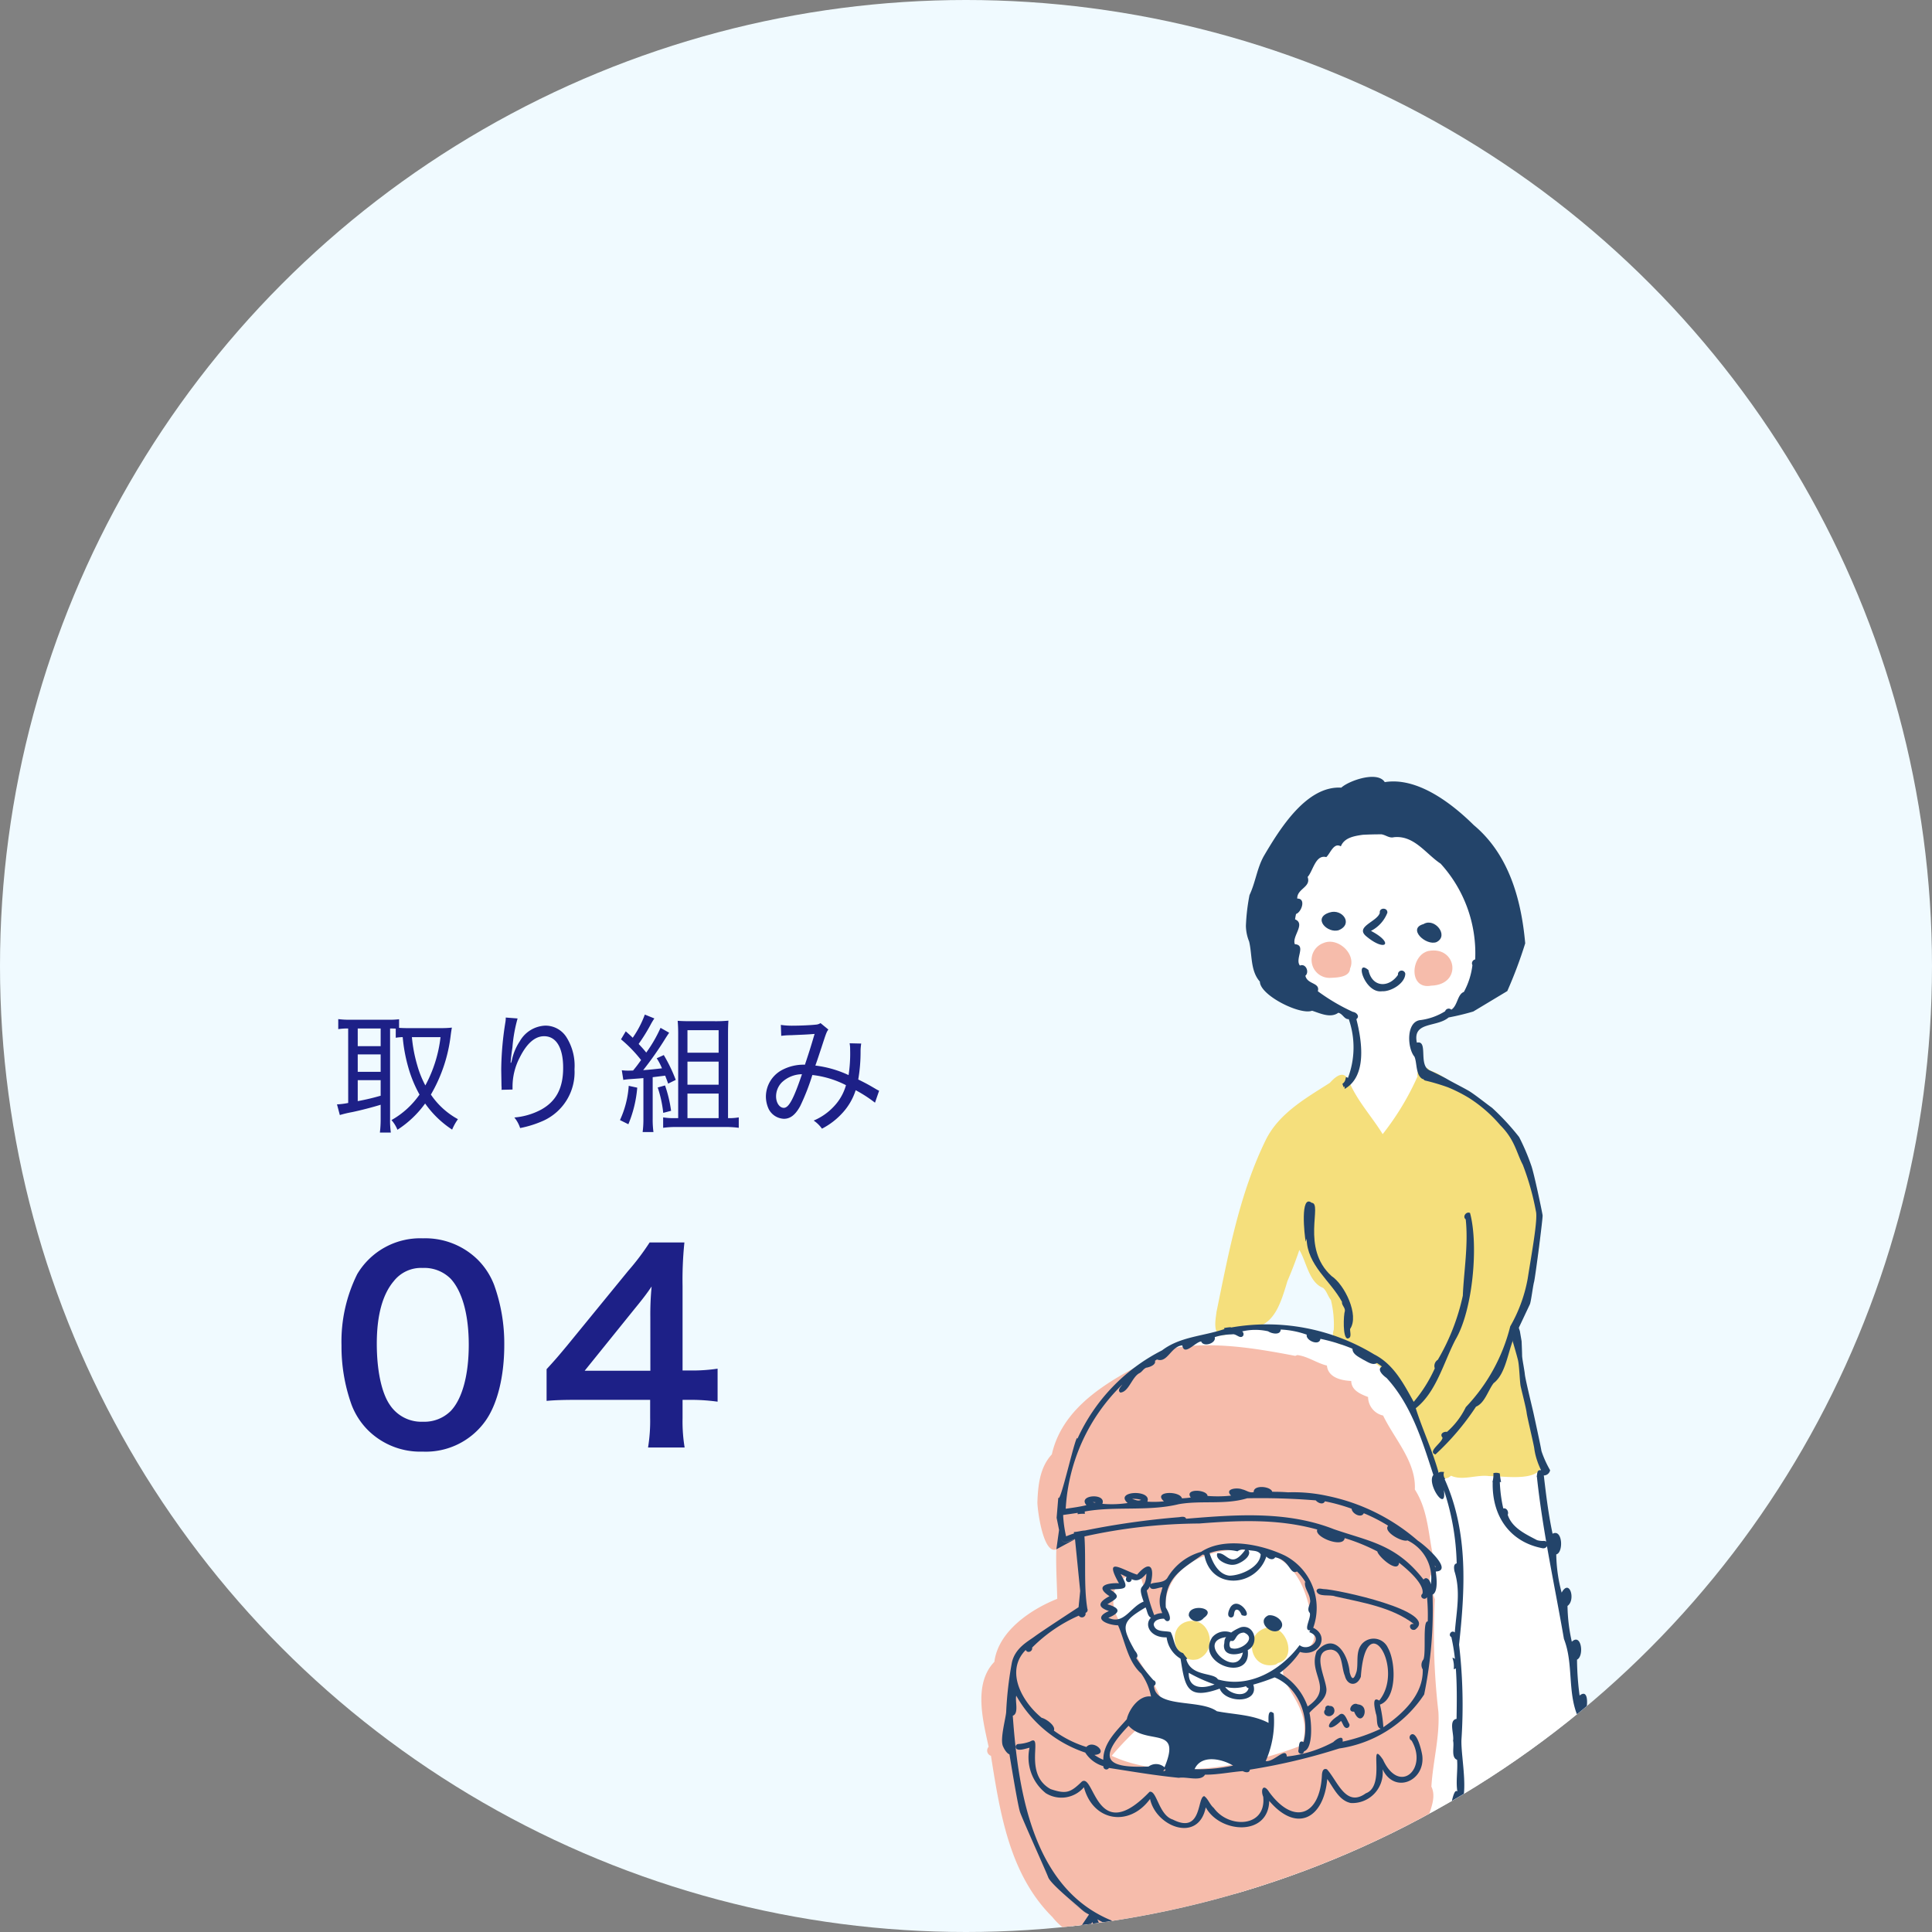 <svg xmlns="http://www.w3.org/2000/svg" xmlns:xlink="http://www.w3.org/1999/xlink" width="210" height="210" viewBox="0 0 210 210">
  <rect x="0" y="0" width="210" height="210" fill="#808080" stroke="none"/>
  <defs>
    <clipPath id="clip-path">
      <circle id="楕円形_25" data-name="楕円形 25" cx="105" cy="105" r="105" transform="translate(577 1879)" fill="#f0faff"/>
    </clipPath>
    <clipPath id="clip-path-2">
      <rect id="長方形_268" data-name="長方形 268" width="70.125" height="150.46" fill="none"/>
    </clipPath>
  </defs>
  <g id="グループ_171" data-name="グループ 171" transform="translate(-578 -3293.342)">
    <circle id="楕円形_24" data-name="楕円形 24" cx="105" cy="105" r="105" transform="translate(578 3293.342)" fill="#f0faff"/>
    <g id="マスクグループ_31" data-name="マスクグループ 31" transform="translate(1 1414.342)" clip-path="url(#clip-path)">
      <g id="グループ_131" data-name="グループ 131" transform="translate(682 1963.438)">
        <g id="グループ_131-2" data-name="グループ 131" clip-path="url(#clip-path-2)">
          <path id="パス_1011" data-name="パス 1011" d="M45.58,156.348a2.482,2.482,0,1,0,2.55-2.412,2.483,2.483,0,0,0-2.55,2.412" transform="translate(-2.782 -9.395)" fill="#fff"/>
          <path id="パス_1012" data-name="パス 1012" d="M27.639,154.65a2.482,2.482,0,1,0,2.55-2.412,2.483,2.483,0,0,0-2.55,2.412" transform="translate(-1.687 -9.291)" fill="#fff"/>
          <path id="パス_1013" data-name="パス 1013" d="M17.61,148.984a2.057,2.057,0,1,0,2.113-2,2.057,2.057,0,0,0-2.113,2" transform="translate(-1.075 -8.971)" fill="#fff"/>
          <path id="パス_1014" data-name="パス 1014" d="M1.2,151.652a2.057,2.057,0,1,0,2.113-2,2.057,2.057,0,0,0-2.113,2" transform="translate(-0.073 -9.133)" fill="#fff"/>
          <path id="パス_1015" data-name="パス 1015" d="M62.939,77.277s.8-.08.814,3.342,2.257,10.161,2.408,12.7,1.364,8.536,1.517,10.968,1.466,6.883,1.328,7.872,1.373,14.22,1.373,14.22l-7.462.455a19.11,19.11,0,0,0,.091,4.693c.38,2.218,3.168,9.137,4.347,10.384s3.056,3.23,2.039,4.085a5.214,5.214,0,0,1-5.31.46c-2.008-1.241-3.59-5.893-4.107-7.121s-1.347-5.169-1.951-7.283a26.218,26.218,0,0,1-.748-4.877l-2.983.138-.077-1.216-2.646-.073s.034,6.733.1,8.28.859,4.88,1.042,6.209.326,4.2.326,4.2l-2.555.592-1.4-1.143s-7.03,2.786-8.9,2.623-2.48-.124-2.67-1.233,1.647-1.665,3.436-2.5a12.681,12.681,0,0,0,5.521-4.1c.515-.648.736-2.684.472-5.119s-.669-7.744-.669-7.744l-10.189-2.709L13.1,116.576l-.085-16.888,2.062-14.731L19.3,67.637s1.152-3.776,3.227-4.988a18.57,18.57,0,0,1,6.851-2.294,25.3,25.3,0,0,1,10.361.507c3.939,1.213,5.285,2.464,5.285,2.464L38.761,38.488,41.3,34.473s2.5-2.689,2.254-5.676-.808-2.671-.808-2.671S35.8,25.935,35.481,21.4s-1.968-8.663.437-11.8,3.066-7.088,9.657-6.023a14.483,14.483,0,0,1,11.288,8.865c1.56,3.465-1.215,12-1.215,12l-3.579,2.2s-2.387.265-2.519.663-.5,3.054-.018,3.315.681,1.523,1.012,1.92,8.55,22.27,8.55,22.27l-.4,6.627,4.6,14.143Z" transform="translate(-0.794 -0.208)" fill="#fff"/>
          <path id="パス_1016" data-name="パス 1016" d="M6.962,136.281a52.668,52.668,0,0,0-3.744,6.237,3.419,3.419,0,0,0-2.733,1.665c-1.486,2.64.67,4.862,3.435,4.617,3.315-.513,3.026-5.532-.061-6.188m7.674-11.726a21.22,21.22,0,0,0,2.189-3.331c1.8,4.121,2.739,8.544,4.342,12.736-4.377.623-3,6.513,1.144,5.552,3.6-.334,3.269-6.108-.453-5.507-1.691-4.284-2.623-8.837-4.474-13.067,5.246,2.981,11.808,2.392,17.625,1.715q1.13,2.051,2.277,4.083c-1.761,3.358-3.33,6.814-4.988,10.223-.432.561-.508,1.732-1.246,1.85a3.622,3.622,0,0,0-2.741,4.439c.323,1.454,1.628,2.969,3.233,2.777,4.494-.641,5.893-6.731.577-7.3,1.878-3.765,3.575-7.619,5.531-11.346,2.146,3.8,4.373,7.552,6.621,11.3-1.411.895-4.229,1.439-4.919,2.944-.043,3.162,3.992,1.714,5.977,1.625-.427,2.191,1.374,4.56,3.7,3.825,2.208.516,3.1-4.154,1.731-5.45a3.836,3.836,0,0,0,.572-.438c.345.43.521,1.264,1.213,1.164.968-.257,2.369-.081,3-.962.657-1.6.045-3.286-.362-4.9-.025-.593.329-2.276-.317-2.482-.256-.951.5-2.694-.309-3.294-.208-2.587-.167-5.191-.209-7.778.519.017,1.037.04,1.546.084.018.469-.176,1.379.5,1.427.2.64.93.21.793-.369.6.429,1.323-.14,1.988.059a43.875,43.875,0,0,0,1.349,6.905c.22.608-.062,1.86.692,2.048a21.3,21.3,0,0,0,.951,3.667c1.067,2.062,1.53,5.173,4.069,6.433-.19.83,1.117.584,1.607.651,3.759.621,6.333-1.728,3.1-4.85-1.764-1.542-2.316-2.58-2.495-3.623-.927-1.52-2.164-3.041-2.054-4.906.064-.808-.5-1.339-.439-2.138.229-.6.516-2.057-.34-2.228-.047-.756-.106-1.516-.1-2.274,1.957.012,3.794-.48,5.747-.386,0,.042,0,.084-.006.125.3-.085.5.234.768.191.007-.116.013-.233.021-.35,1.516-.078,1.208-.251,1.02-1.443-.161-.739.323-3.124-.236-3.337-.516-1.14-.058-5.354-.754-5.542.036-1.068-.36-2.341.187-3.216a22.429,22.429,0,0,1-.869-3.7c-.012.108-.029.219-.041.331a15.7,15.7,0,0,1-.112-3.744c-.095-.4.4-.7.013-1.038-.278-.271-.68,0-.685.348a17.963,17.963,0,0,1-.241-3.322c.32-.5.6-3.028-.53-2.126a30.952,30.952,0,0,1-.281-3.9c.8-.381.481-2.947-.565-1.95a18.615,18.615,0,0,1-.468-3.892c.914-.635.234-3.019-.638-1.447a16.911,16.911,0,0,1-.585-4.152c.813-.2.687-2.825-.4-2.247-.448-2.094-.706-4.21-.953-6.335a.7.7,0,0,0,.686-.569,3.318,3.318,0,0,0-.992,0c-.476-.069-.386.366-.474.708l.025,0c.642,6.009,1.931,11.791,2.939,17.63,1.043,2.657.383,5.667,1.458,8.31.033.946-.053,4.435.951,4.727-.011,6.542,1.637,12.629,1.84,19.113l-.276.014c-.112-.912-1.15-.517-.874.036-.977.228-3.021-.385-3.623.282-2.591.28-5.206-.072-7.736.377a.4.4,0,0,0-.685.045,3.657,3.657,0,0,0-1.962.21c0-.456.351-1.668-.489-1.423-.2-.72.846-3.649-.4-3.29a61.385,61.385,0,0,1,.119-6.336c.091-.4.087-1.131-.516-.916-.2-.873.3-1.623.49-2.452,1.624-1.039.464-5.828.566-7.778a56.509,56.509,0,0,0-.262-10.3c.642-5.948,1.038-12.213-1.574-17.994h.085a.761.761,0,0,1-.137-.775c-.2.007-.453-.062-.594.095-.646-2.364-1.755-4.689-2.487-7.018,2.237-1.762,3.011-4.944,4.313-7.45,1.892-3.184,2.528-10.3,1.586-13.774-.412-.207-.857.4-.468.694.3,2.773-.208,5.653-.317,8.3a23.555,23.555,0,0,1-2.715,6.962.791.791,0,0,0-.331.932,15.418,15.418,0,0,1-2.291,3.641c-1.084-1.946-2.166-4.08-4.3-5.159a22.463,22.463,0,0,0-15.581-2.916A.331.331,0,0,1,28.8,62.9a5.172,5.172,0,0,0-.77.1c.023.031.047.064.069.1-2.314.788-4.809.813-6.788,2.318a20.054,20.054,0,0,0-9.2,9.613,22.277,22.277,0,0,0-.434-2.907l-.893,5.443M68.455,114.8a.214.214,0,0,0-.038.01q-.063-.6-.11-1.208c.305.32.133.785.148,1.2m-8.077,29.7c1.575.627,4.321.713,5.377-.734,3.23,4.1,4.707,6.177-2.025,5.562.1-.813-1.288-.625-1.615-1.26-1.044-.8-.748-3.322-1.669-3.378-.023-.063-.045-.127-.067-.19M56.86,130.522a18.423,18.423,0,0,1,4.711-.354c.105,2.46.552,4.923.807,7.393.383,2.019,1.9,3.715,2.931,5.5-.643,1.185-2.939,1.184-4.207.9-.281-.11-.744-.3-.868.131a33.1,33.1,0,0,1-1.251-4.174c.4-.324-.1-1.2-.541-1.114-.469-.935.2-3.068-.681-3.462a11.609,11.609,0,0,1-.18-1.31c-.023-.482.211-1.5-.483-1.557-.1-.651-.175-1.306-.239-1.961M28.54,148.656c-.353-.416-.653.339-1.046.239-.343-.185.081-.929.4-.984a.542.542,0,0,1,.646.745m-10.417-5.51c-.054-1.251,1.419-1,1.227.161a.786.786,0,0,1-1.227-.161m-14.5,2.722c-1.072.24-.991-1.333-.109-1.218a4.824,4.824,0,0,1,.109,1.218M12.26,94.251a.4.4,0,0,0,.731-.3.328.328,0,0,0,.2-.448c-.4-2.39-.142-5.3-.317-7.857A59.273,59.273,0,0,1,25.36,84.238c4.362-.343,8.581-.519,12.821.656-.365.839,2.861,2.06,2.977.933a20.71,20.71,0,0,1,3.551,1.446c.079.53,2.226,2.469,2.368,1.233.8.635,2.77,2.275,2.541,3.355-.414.366.237.811.493.384a21.656,21.656,0,0,1,.079,2.647c-.58-.13-.157,3.361-.469,4.125a.931.931,0,0,0-.076,1.081c.083,2.773-2.165,4.818-4.279,6.282a15.009,15.009,0,0,0-.372-2.457c1.863-.626,1.748-4.624.864-6.173a1.7,1.7,0,0,0-2.808-.437c-.727.841-.386,1.993-.588,2.987-.238.78-.493,1.128-.757.113-.173-2.021-1.683-4.469-3.592-2.271-.971,2.5,1.953,3.982-.98,5.985a6.762,6.762,0,0,0-3.029-3.638A9.4,9.4,0,0,0,36.3,98.2c2.026.606,3.315-1.7,1.443-2.627a6.411,6.411,0,0,0-3.071-7.844c-2.572-1.239-6.631-2.053-9.115-.408a6.164,6.164,0,0,0-3.675,2.84c-.416.608-1.444.416-1.822.661.47-1.778,0-2.719-1.462-1.024-1.645-.523-3.682-2.084-1.976.935-1.237-.065-2.722.3-1.023,1.407-1.081.569-1.491,1.144-.062,1.613-1.9.817-.165,1.53.993,1.553.776,1.763,1.037,3.907,2.511,5.237a6.449,6.449,0,0,1,1.069,2.5c-1.269-.175-2.388,1.366-2.635,2.476-1.1,1.254-2.557,2.571-2.552,4.407a5.151,5.151,0,0,1-.964-.533c1.642-.1-.1-1.742-.873-.864a11.827,11.827,0,0,1-3.535-1.78c.241-.528-.872-1.295-1.324-1.388-2.1-1.7-4.022-5.061-1.733-7.377.184.415.777.161.693-.254a16.514,16.514,0,0,1,5.073-3.476m7.587,16.4c-4.623.2-5.619-.815-2.176-4.43,2,2.192,5.826-.085,3.906,4.515a1.374,1.374,0,0,0-1.731-.085m1.746.25a.288.288,0,0,0,.108.134c-.095.079-.135.142-.269.095a.39.39,0,0,0,.161-.229m-1.173-9.017a.325.325,0,0,0-.038-.609A21.212,21.212,0,0,1,18.5,98.867c.3-.21.035-.6-.144-.807-1.546-2.72-1.42-3.153,1.16-4.7.192.35.2.949.591,1.116-.784.77-.066,2.2,1.7,2.137a3.144,3.144,0,0,0,1.514,2.319c.486,3.038.665,4.545,4.254,3.257.621,1.629,4.331,1.632,3.65-.436a21.18,21.18,0,0,0,2.322-.788c2.675,1.114,3.829,4.415,3.145,7.033-.582-.313-.466.549-.562.9a.313.313,0,1,0,.617.1c1.016-.318.808-3.236.583-4.178.646-.764,1.874-1.414,1.85-2.546-.061-1.252-1.742-4.271.507-4.325,1.3.146,1.082,1.9,1.49,2.832.268,1.118,1.336,1.194,1.741.115.553-7.882,4.831-.9,1.994,2.592-.864-.569-.444,1-.354,1.426.2.49-.038,1.427.518,1.638a19.338,19.338,0,0,1-4.141,1.4c.12-.82-.717-.25-1.013.045a13.6,13.6,0,0,1-5.046,1.571c-.1-1.11-1.392.62-2.3.5a10.693,10.693,0,0,0,.873-5.2c-.7-.566-.557.638-.564,1.045-1.722-.914-3.738-.9-5.613-1.268-1.915-1.366-6.637-.265-6.849-2.769m8.609,8.678a17.666,17.666,0,0,1-4.187.39c.72-1.628,2.964-1.129,4.187-.39m8.282-14.508c1.707.645-.046,2.212-1.053,1.416-2.021,2.721-5.458,4.713-8.879,3.724-.436-.794-2.915-.253-3.441-2.2a.612.612,0,0,0,.116-.058c-.163-.192-.317-.392-.463-.6-.99-.305-.943-1.608-1.35-2.288-.6-.176-1.67.07-1.844-.823.065-.507.695-.644,1.122-.63.132.134.243.335.48.245.433-.19-.106-1.183-.28-1.458-.222-3.3,1.908-4.234,4.009-5.767a.294.294,0,0,0,.168.029c.731,3.944,5.67,3.489,6.746.192.257.285.746.442.96.087,1.639.312,1.569,1.947,2.374,1.537a5.991,5.991,0,0,1,.977,1.26l0,0-.1-.127c-.11.693.48,1.23.537,1.929.135.467-.443.968-.024,1.453.177.544-.778,1.944.05,1.885-.035.062-.07.123-.107.184M30.7,87.133c.5.09,1.046.022,1.331.46-.085,1.4-2.168,2.31-3.4,2.315-1.2-.134-1.83-1.426-2.158-2.454a5.206,5.206,0,0,1,3.029-.192,1.019,1.019,0,0,1,.853-.162c-1.6,2.2-1.964.213-3.038.375-.286.736,1.17,1.361,1.792,1.244.6-.025,2.041-.9,1.587-1.586m-9.361,6.845a1.936,1.936,0,0,0-.875.222,18.461,18.461,0,0,1-.815-2.685,1,1,0,0,0,.323-.439c.155.581.976.071,1.394.1-.049.163-.093.33-.136.495a3.024,3.024,0,0,0,.109,2.305m5.684,7.756c-1.406.533-2.853.415-2.809-1.266a17.123,17.123,0,0,0,2.809,1.266m3.422.192a.366.366,0,0,0,.281.216c-.325,1.095-2.072.63-2.551-.145a4.32,4.32,0,0,0,2.27-.071M18.008,90.286c.679.355,1.168-.11,1.6-.6-.045,2.022-1.122.786-.3,3.043-1.434.548-2.118,2.562-3.84,1.758,1.386-.562,1.308-1.07-.1-1.468.966-.62,1.579-.8.29-1.608,1.686-.1,2.161.072,1.15-1.675.211.092.421.2.634.307a1.465,1.465,0,0,1-.044.164.312.312,0,1,0,.61.078m-6.163-4.353,0,.016c-.532.116-1.241.7-1.537-.072.3.755,1,.166,1.532.056M10.638,83.3c.5-.07,1-.137,1.5-.219,0,.05,0,.1,0,.149a3.062,3.062,0,0,1,.78-.04l-.011-.254c3.315-.607,6.911.015,10.232-.8,2.458-.43,5.03.095,7.423-.64a74.239,74.239,0,0,1,7.46.23c.217.28.8.526.988.1a19.888,19.888,0,0,1,2.909.807c.018.512,1.035,1.084,1.319.49a17.935,17.935,0,0,1,2.646,1.359c-.589.644,1.557,1.829,2.095,1.592a4.533,4.533,0,0,1,2.545,4.791c-.039-.377-.438-.962-.791-.531-2.991-3.859-5.955-4.157-9.758-5.481-5.127-2.011-10.69-1.572-16.05-1.131-.105-.291-.5-.215-.741-.171A86.646,86.646,0,0,0,12.926,85v0c-.4.018-.8.154-1.2.166,0,.051.008.1.014.151-.289.095-.577.2-.861.317a13.3,13.3,0,0,1-.321-2.312.26.26,0,0,0,.075-.029m7.422-1.731a2.887,2.887,0,0,1,.975.106c-.312.181-.663-.021-.975-.106m-4.275.353a2.581,2.581,0,0,1,.307.019c-.1.077-.2.009-.307-.019M48.1,128.746a17.6,17.6,0,0,1-4.121-.59c-1.5-.111-3.013-.049-4.489-.307,4.764-1.516,10.436-4.233,12.592-9.247.567,2.383.193,4.837.361,7.341.039.41-.053,1.058.45,1.2q-.052.706-.077,1.415c-.987.07-4.246-.536-4.715.187m-3.158,21.142c-.011-.537,1.146-.779,1.319-.194-.076.881-1.093,1.047-1.319.194m-2.814-4.508c1.339-.869,3.225-1.7,3.623-3.381,1.838-.1-.207-10.81-.007-12.671a14.86,14.86,0,0,0,4.746-.084,99.707,99.707,0,0,0,.618,12.544c.3,1.725,1.221,3.773.629,5.6-3.684,1.239-1.694-.141-3.668-.874-1.234,1.7-1.964.107-3.624.614a2.445,2.445,0,0,0-1.022.373c-.438-.7-.864-1.411-1.3-2.118m-.557.3c.481,1.036,2.07,2.287.659,3.111-4.362,1.025-8.046-.184-1.8-2.543q.576-.273,1.145-.568m-6.687-12.607c1.165-1.546,1.689-4.289,3.371-5.1-.128.366.485.364.378.7a7.078,7.078,0,0,1,1.032.246c.016-.081.037-.167.054-.254,1.8.28,3.465.166,5.239.546.023,4.119,1,8.163.583,12.249-.674-.735-1.744.57-.582.6a8.077,8.077,0,0,1-3.232,2.66c-2.334-3.851-4.625-7.728-6.842-11.646m-2.311-4.214c1.461-.181,2.9-.423,4.356-.66-.826,1.4-1.655,2.794-2.41,4.227-.509-.91-.978-1.806-1.476-2.709-.127-.166-.283-.54-.469-.858M5.085,105.136c.685-.253.234-1.558.377-2.178a13.545,13.545,0,0,0,7.5,6.182,3.468,3.468,0,0,0,1.97,1.477.326.326,0,0,0,.607.193c2.935.453,4.907.8,7.6,1.072.833-.152,2.394.445,2.838-.341,1.372.01,2.767-.285,4.1-.388.255.132.738.253.777-.159a65.26,65.26,0,0,0,9.706-2.3,13.355,13.355,0,0,0,9.24-5.869,45.917,45.917,0,0,0,.91-10.855c.521-.239.512-1.375.353-2.51,1.968-.1-1.169-2.856-1.929-3.337v0a21.591,21.591,0,0,0-9.81-4.873h0a17.362,17.362,0,0,0-4.319-.4h0c-.571-.046-1.145-.059-1.717-.058-.151-.6-2.053-.794-2.015.034-.5.115-.781-.2-1.257-.3-.514-.217-1.967-.083-1.2.681a13.428,13.428,0,0,1-2.562.035c-.039-.709-2.561-.843-1.822.171a9.421,9.421,0,0,1-.96.09c-.215-.843-3.221-.8-1.959.328a10.3,10.3,0,0,1-1.8.033c.535-1.354-3.647-1.191-2.145.15a11.706,11.706,0,0,1-2.748.087c.486-1.2-2.738-1.006-1.728.147-.743.177-1.5.282-2.254.387A20.421,20.421,0,0,1,17,69.127c-.162.252-.592.615-.23.879.895-.043,1.239-1.6,2.024-2.078.356-.16.443-.468.791-.623.337-.047,1.094-.3.954-.749.072-.051.146-.1.221-.147,1.143.436,1.5-1.429,2.753-1.531.2,1.229,1.436-.4,2.053-.424.239.647,1.662.2,1.467-.472a6.5,6.5,0,0,1,1.884-.3c.457-.12.859.558,1.2.161a.365.365,0,0,0-.1-.484,6.241,6.241,0,0,1,2.822-.012c.431.289,1.358.428,1.366-.19a9.634,9.634,0,0,1,2.833.557c-.155.624,1.386,1.284,1.484.451a19.393,19.393,0,0,1,3.488,1.076c-.013.614.717.906,1.16,1.189.447.208,1.013.673,1.5.36.184.126.366.251.542.384-.53.285-.031.866.506,1.248C48.4,71.338,49.6,75.266,50.8,78.963c-.781.958,1.5,4.246,1.142,1.639a27.041,27.041,0,0,1,1.394,7.972c-.377.077-.29.555-.246.837.713,2.211.207,4.421.041,6.675-.336-.332-.792.274-.375.5a21.256,21.256,0,0,1,.392,2.393.332.332,0,0,0-.278-.136,2.682,2.682,0,0,1,.144,1.23.649.649,0,0,0,.228-.085c.136,1.825.111,3.673.079,5.488-.9.142-.238,1.7-.38,2.37.16.613-.258,1.819.437,2.079.095,1.144-.151,2.308.03,3.441-.582-.539-.84,3.356-1.423,3.993-1.715,4.834-7.149,8.442-12.408,9.7-7.349,1.3-15.475,3.105-22.852.665C7.4,124.641,5.693,113.68,5.085,105.136M51.046,88.942a.273.273,0,0,0-.054.049c-.011-.069-.024-.137-.036-.2.03.052.061.1.09.156M8.939,122.7a8.837,8.837,0,0,1-.751-1.26,9.016,9.016,0,0,0,.751,1.26m1.478,1.708a20.012,20.012,0,0,0,1.655,1.433c.168.128.341.253.513.377.256.182.52.353.786.523-.267-.146-.524-.336-.779-.511-.173-.12-.345-.245-.513-.377-.126-.1-.255-.194-.378-.3-.44-.362-.871-.746-1.284-1.148" transform="translate(0 -3.079)" fill="#fff"/>
          <path id="パス_1017" data-name="パス 1017" d="M42.14,23.011c.7-.023,2.014-.095,2.046-1.006.713-1.574-1.321-3.445-2.884-2.776a1.951,1.951,0,0,0,.838,3.781" transform="translate(-2.441 -1.165)" fill="#f6bcab"/>
          <path id="パス_1018" data-name="パス 1018" d="M53.742,23.925c3.42-.106,2.778-4.351-.308-3.77-1.959.458-2.187,4.248.308,3.77" transform="translate(-3.169 -1.227)" fill="#f6bcab"/>
          <path id="パス_1019" data-name="パス 1019" d="M26.676,101.874c2.326-.93,1.31-4.874-1.287-4.061-2.318.783-1.079,4.689,1.287,4.061" transform="translate(-1.474 -5.963)" fill="#f5df7c"/>
          <path id="パス_1020" data-name="パス 1020" d="M35.531,102.534a.675.675,0,0,0,.392-.2c2.154-.518.946-4.11-1.046-3.864-2.735.468-2.16,4.577.654,4.068" transform="translate(-2.02 -6.009)" fill="#f5df7c"/>
          <path id="パス_1021" data-name="パス 1021" d="M28.975,60.284c1.308-6.362,2.5-12.9,5.374-18.771,1.437-2.9,4.346-4.523,6.963-6.2.745-.823,1.625-1.451,2.132-.032.9,2.065,2.437,3.71,3.608,5.609h0a29.377,29.377,0,0,0,3.788-6.27c-.188-.756.865-1.372,1.322-.654h0a4.627,4.627,0,0,1,2.113,1.289,10.834,10.834,0,0,1,3.505,2.314l0,0A5.767,5.767,0,0,1,59.717,39.1h0v0h0a8.6,8.6,0,0,1,2.032,2.313l0,0c1.087,1.2,1.158,3.161,1.515,4.7,2.146,4.056.159,11.484-1.562,15.563.3,1.525.279,3.092.451,4.634.648.515.066,1.492.248,2.206.176,1.812.893,3.436,1.182,5.238.432.472.3,1.241.588,1.811.194.537.684,1.276.067,1.66l0,.006c-.786,1.379-3.975.826-5.612.831-1.338-.192-2.9.536-4.147-.045h0c-.935.884-1.479-.539-1.712-1.288a42.009,42.009,0,0,0-5.441-10.042c-1.14-1.28-3.151-1.635-4.069-3.033v0c-1.115.418-1.885-.4-1.521-1.5a11.117,11.117,0,0,0-.316-3.247c-.33-.393-.431-.932-.839-1.3-1.549-.591-1.816-2.868-2.59-4.13l0,.006v0c-.383,1.153-.824,2.286-1.3,3.4-1.115,3.777-1.89,5.479-6.214,5.331a.876.876,0,0,1-.891.52c-1-.028-.718-1.649-.6-2.453" transform="translate(-1.761 -2.053)" fill="#f5df7c"/>
          <path id="パス_1022" data-name="パス 1022" d="M34.779,100.237c.885-1.437,3.39-.955,3.16-3.085-.463-3.265-1.168-7.017-4.511-8.543-4.457-1.629-11.539.046-11.67,5.679-.285,2.422-2.029.987-2.023-.717a20.2,20.2,0,0,0-.547-2.315c-1.356-1.3-3.211.549-3.047,2.13-.167,1.656,1.009,2.778,1.609,4.192.753,2.592,2.977,4.634,3.7,7.148a1.284,1.284,0,0,1-.724,1.056,35.215,35.215,0,0,0-4.782,4.645c5.916,2.773,14.663,1.2,20.59-1.115a5.174,5.174,0,0,0,.25-.606c.877-4.049-3.2-6.054-2.008-8.47M16.661,131.7c-2.521-.865-5.424-1.542-7.146-3.731-4.685-4.642-5.71-11.339-6.693-17.54a.6.6,0,0,1-.253-.978c-.623-2.878-1.674-6.854.623-9.24.425-3.321,3.931-5.69,6.836-6.847-.041-1.794-.161-3.587-.1-5.383-1.41.608-2.055-4.214-2.059-5.111.068-1.836.261-3.8,1.57-5.208,1.37-6.084,8-8.948,13.33-11.579,4.389-.7,8.8.045,13.136.873a1.076,1.076,0,0,1,.234-.089c1.162.161,2.057.857,3.2,1.144.134,1.3,1.542,1.62,2.643,1.674.023,1.028,1.008,1.424,1.833,1.742a2.078,2.078,0,0,0,1.633,2.014c1.24,2.577,3.6,5.024,3.448,8.038,1.685,2.611,1.429,5.8,2.345,8.651-1.319.848-.514,2.2-.175,3.279V93.4a73.788,73.788,0,0,0,.391,12.247c.16,2.738-.6,5.406-.762,8.131.89,1.862-1.31,4.026-.566,5.851-.614,1.258-.855,2.561-1.911,3.53a6.13,6.13,0,0,1-4.064,5.261,4.4,4.4,0,0,1-3.364,1.61c-.977.994-3.27,2.054-4.623,1.652a14.159,14.159,0,0,1-3.074.362c-1.236,1.407-3.687.642-5.322.514-1.3.708-2.987.337-4.433.4-2.2-.492-4.537-.392-6.674-1.253" transform="translate(-0.109 -4.016)" fill="#f6bcab"/>
          <path id="パス_1023" data-name="パス 1023" d="M50.544,22.753c-.017,1.043-1.556,1.958-2.523,1.9-1.891.283-3.044-3.641-1.478-2.3.382,1.891,2.2,1.973,3.208.517a.4.4,0,0,1,.793-.122" transform="translate(-2.796 -1.347)" fill="#23446a"/>
          <path id="パス_1024" data-name="パス 1024" d="M52.919,17.035c1.2-.74,2.814,1.266,1.406,1.961-1.14.433-3.2-1.471-1.406-1.961" transform="translate(-3.187 -1.03)" fill="#23446a"/>
          <path id="パス_1025" data-name="パス 1025" d="M48.606,15.706a3.725,3.725,0,0,1-1.783,1.972c2.562,1.34,1.588,2.318-.463.625-1.368-1.076,1.123-1.6,1.423-2.578-.091-.6.867-.617.823-.019" transform="translate(-2.805 -0.932)" fill="#23446a"/>
          <path id="パス_1026" data-name="パス 1026" d="M43.058,17.61c-1.238.426-2.954-1.324-1.019-1.915,1.363-.44,2.6,1.225,1.019,1.915" transform="translate(-2.513 -0.953)" fill="#23446a"/>
          <path id="パス_1027" data-name="パス 1027" d="M46.782,150.468c.429-.239.645.295.763.618.979-.037,6.8-3.46,6.54-1.658-.2.225-.6.48-.9.352a11.09,11.09,0,0,0-2.868,1.13c-.788.093-3.375,1.857-3.485.481-.107-.3-.423-.685-.047-.922" transform="translate(-2.844 -9.088)" fill="#23446a"/>
          <path id="パス_1028" data-name="パス 1028" d="M41.321,94.018c1.364.013,12.744,2.451,9.963,4.42-.608.189-.8-.739-.121-.618-2.416-1.849-5.642-2.341-8.552-3-.586-.242-1.874.122-2.038-.6.078-.366.485-.229.748-.2" transform="translate(-2.476 -5.735)" fill="#23446a"/>
          <path id="パス_1029" data-name="パス 1029" d="M36.141,98.679c-.94.586-2.491-1-1.174-1.613.848-.153,2.11.885,1.174,1.613" transform="translate(-2.103 -5.923)" fill="#23446a"/>
          <path id="パス_1030" data-name="パス 1030" d="M27.415,97.3a.943.943,0,0,1-1.625-.254c-.081-1.385,3.217-.869,1.625.254" transform="translate(-1.574 -5.872)" fill="#23446a"/>
          <path id="パス_1031" data-name="パス 1031" d="M31.819,96.958c-.117-.228-.222-.554-.526-.593l.006,0c-.278,0-.287.375-.331.579a.313.313,0,0,1-.345.271c-.5-.106-.188-.845-.015-1.13.911-1.316,2.68,1.418,1.21.876" transform="translate(-1.852 -5.842)" fill="#23446a"/>
          <path id="パス_1032" data-name="パス 1032" d="M31.621,98.434a4.46,4.46,0,0,0-1.085.587,1.829,1.829,0,0,0-2.054.514c-1.863,2.934,4.3,4.988,3.861,1.389,1.276-.63.778-2.818-.722-2.489m.191,2.753c-.611,3.052-5.261-1.216-1.818-1.673-.254.305-.151.529-.234.83-.1,1.2,1.237,1.171,2.052.843m-1.231-.461h.006c-.274-.022-.3-.661-.088-.813.618.212.409-.866,1.434-.891,1.481.6-.375,2.031-1.351,1.7" transform="translate(-1.717 -6.006)" fill="#23446a"/>
          <path id="パス_1033" data-name="パス 1033" d="M45.3,107.368c1.521.117.4,2.781-.4.792-.857.073-.233-1.143.4-.792" transform="translate(-2.715 -6.549)" fill="#23446a"/>
          <path id="パス_1034" data-name="パス 1034" d="M42.058,107.561c.574-.064.7.752.24,1-.4.324-1.136-.142-.711-.64a.317.317,0,0,1,.47-.361" transform="translate(-2.53 -6.562)" fill="#23446a"/>
          <path id="パス_1035" data-name="パス 1035" d="M43.025,108.679c.648-.67.917.435,1.191.874a.313.313,0,0,1-.285.454c-.348-.047-.4-.527-.607-.769-1.46,1.438-1.886.422-.3-.559" transform="translate(-2.564 -6.62)" fill="#23446a"/>
          <path id="パス_1036" data-name="パス 1036" d="M8.98,117.2a4.959,4.959,0,0,1-1.725-4.9c-.367.062-1.416.491-1.51-.07a.314.314,0,0,1,.281-.339,4.21,4.21,0,0,0,1.3-.273c1.5-.884-.838,3.493,2.226,5.177,1.7.569,2.153.383,3.4-.825,1.371-.933,1.56,7.146,7.349,1.118.794-.206.993,2.541,2.534,3.017,3.211,1.639,2.623-2.474,3.411-2.546.43.293.589.905,1.039,1.284,1.614,2.249,5.716,2.139,5.374-1.213-.331-.835.047-1.484.653-.505,2.64,3.6,5.49,2.608,5.724-1.8.008-.328.095-.87.553-.68,1.153,1.266,2.042,4.183,4.216,2.608,2.254-.814.208-6.088,1.871-3.659,1.8,3.893,4.912.964,3.105-2.079a.372.372,0,0,1-.068-.633c.661-.444,1.183,1.837,1.236,2.283.32,2.728-3,4.223-4.32,1.471a3.307,3.307,0,0,1-3.435,3.673c-1.291-.252-1.874-1.634-2.576-2.612-.373,4.256-3.289,5.925-6.308,2.377-.094,3.905-5.367,3.516-6.9.7-.776,3.907-5.4,2.138-6.053-.909-2.251,3.076-6.194,2.467-7.188-1.275a3.207,3.207,0,0,1-4.192.617" transform="translate(-0.351 -6.764)" fill="#23446a"/>
          <path id="パス_1037" data-name="パス 1037" d="M6.962,136.281a52.668,52.668,0,0,0-3.744,6.237,3.419,3.419,0,0,0-2.733,1.665c-1.486,2.64.67,4.862,3.435,4.617,3.315-.513,3.026-5.532-.061-6.188A59.634,59.634,0,0,1,7.623,136.4c2.094-3.163.725-.954,3.91-5.516a21.22,21.22,0,0,0,2.189-3.331c1.8,4.121,2.739,8.544,4.342,12.736-4.377.623-3,6.513,1.144,5.552,3.6-.334,3.269-6.108-.453-5.507-1.691-4.284-2.623-8.837-4.474-13.067,5.246,2.981,11.808,2.392,17.625,1.715q1.13,2.051,2.277,4.083c-1.761,3.358-3.33,6.814-4.988,10.223-.432.561-.508,1.732-1.246,1.85a3.622,3.622,0,0,0-2.741,4.439c.323,1.454,1.628,2.969,3.233,2.777,4.494-.641,5.893-6.731.577-7.3,1.878-3.765,3.575-7.619,5.531-11.346,2.146,3.8,4.373,7.552,6.621,11.3-1.411.895-4.229,1.439-4.919,2.944-.043,3.162,3.992,1.714,5.977,1.625-.427,2.191,1.374,4.56,3.7,3.825,2.208.516,3.1-4.154,1.731-5.45a3.836,3.836,0,0,0,.572-.438c.345.43.521,1.264,1.213,1.164.968-.257,2.369-.081,3-.962.657-1.6.045-3.286-.362-4.9-.025-.593.329-2.276-.317-2.482-.256-.951.5-2.694-.309-3.294-.208-2.587-.167-5.191-.209-7.778.519.017,1.037.04,1.546.084.018.469-.176,1.379.5,1.427.2.64.93.21.793-.369.6.429,1.323-.14,1.988.059a43.875,43.875,0,0,0,1.349,6.905c.22.608-.062,1.86.692,2.048a21.3,21.3,0,0,0,.951,3.667c1.442,3.94,1.53,5.173,4.069,6.433-.19.83,1.117.584,1.607.651,3.759.621,6.333-1.728,3.1-4.85-2.162-2.359-1.919-2.956-2.495-3.623-.927-1.52-2.164-3.041-2.054-4.906.064-.808-.5-1.339-.439-2.138.229-.6.516-2.057-.34-2.228-.047-.756-.106-1.516-.1-2.274,1.957.012,3.794-.48,5.747-.386,0,.042,0,.084-.006.125.3-.085.5.234.768.191.007-.116.013-.233.021-.35,1.516-.078,1.208-.251,1.02-1.443-.161-.739.323-3.124-.236-3.337-.516-1.14-.058-5.354-.754-5.542.036-1.068-.36-2.341.187-3.216a22.429,22.429,0,0,1-.869-3.7c-.012.108-.029.219-.041.331a15.7,15.7,0,0,1-.112-3.744c-.095-.4.4-.7.013-1.038-.278-.271-.68,0-.685.348a17.963,17.963,0,0,1-.241-3.322c.32-.5.6-3.028-.53-2.126a30.952,30.952,0,0,1-.281-3.9c.8-.381.481-2.947-.565-1.95a18.615,18.615,0,0,1-.468-3.892c.914-.635.234-3.019-.638-1.447a16.911,16.911,0,0,1-.585-4.152c.813-.2.687-2.825-.4-2.247-.448-2.094-.706-4.21-.953-6.335a.7.7,0,0,0,.686-.569,11.373,11.373,0,0,1-.941-2.078c-.081-.539-.781-3.746-.889-4.231s-.862-3.557-.916-4.1-.3-1.725-.3-2.048-.054-1.562-.054-1.562l-.189-1.105-.135-.4-.35.35L59.4,64.354s.431,1.454.592,2.1.189,2.371.3,2.884.592,2.371.646,2.855.808,3.557.836,3.934a7.169,7.169,0,0,0,.35,1.4c.135.4.379.919.379.919-.476-.069-.386.366-.474.708l.025,0c.642,6.009,1.931,11.791,2.939,17.63,1.043,2.657.383,5.667,1.458,8.31.033.946-.053,4.435.951,4.727-.011,6.542,1.637,12.629,1.84,19.113l-.276.014c-.112-.912-1.15-.517-.874.036-.977.228-3.021-.385-3.623.282-2.591.28-5.206-.072-7.736.377a.4.4,0,0,0-.685.045,3.657,3.657,0,0,0-1.962.21c0-.456.351-1.668-.489-1.423-.2-.72.846-3.649-.4-3.29a61.385,61.385,0,0,1,.119-6.336c.091-.4.087-1.131-.516-.916-.2-.873.3-1.623.49-2.452,1.624-1.039.464-5.828.566-7.778a56.509,56.509,0,0,0-.262-10.3c.642-5.948,1.038-12.213-1.574-17.994h.085a.761.761,0,0,1-.137-.775c-.2.007-.453-.062-.594.095-.646-2.364-1.755-4.689-2.487-7.018,2.237-1.762,3.011-4.944,4.313-7.45,1.892-3.184,2.528-10.3,1.586-13.774-.412-.207-.857.4-.468.694.3,2.773-.208,5.653-.317,8.3a23.555,23.555,0,0,1-2.715,6.962.791.791,0,0,0-.331.932,15.418,15.418,0,0,1-2.291,3.641c-1.084-1.946-2.166-4.08-4.3-5.159a22.463,22.463,0,0,0-15.581-2.916A.331.331,0,0,1,28.8,62.9a5.172,5.172,0,0,0-.77.1c.023.031.047.064.069.1-2.314.788-4.809.813-6.788,2.318a20.054,20.054,0,0,0-9.2,9.613c-.095-.976-1.87,7.235-2.078,6.38L9.85,83.617l.265,1.326-.293,2.1,2.027-1.095.563,5.621-.177,1.768S8.17,95.989,7.463,96.519s-2.12,1.238-2.474,2.828a39.158,39.158,0,0,0-.619,5.3c0,.619-.707,3-.353,3.8s.707.884.707.884.884,5.479,1.148,6.274,2.776,6.323,3.067,7.094,3.293,3.163,3.646,3.517a2.6,2.6,0,0,0,.786.523M68.455,114.8a.214.214,0,0,0-.038.01q-.063-.6-.11-1.208c.305.32.133.785.148,1.2m-8.077,29.7c1.575.627,4.321.713,5.377-.734,3.23,4.1,4.707,6.177-2.025,5.562.1-.813-1.288-.625-1.615-1.26-1.044-.8-.748-3.322-1.669-3.378-.023-.063-.045-.127-.067-.19M56.86,130.522a18.423,18.423,0,0,1,4.711-.354c.105,2.46.552,4.923.807,7.393.383,2.019,1.9,3.715,2.931,5.5-.643,1.185-2.939,1.184-4.207.9-.281-.11-.744-.3-.868.131a33.1,33.1,0,0,1-1.251-4.174c.4-.324-.1-1.2-.541-1.114-.469-.935.2-3.068-.681-3.462a11.609,11.609,0,0,1-.18-1.31c-.023-.482.211-1.5-.483-1.557-.1-.651-.175-1.306-.239-1.961M28.54,148.656c-.353-.416-.653.339-1.046.239-.343-.185.081-.929.4-.984a.542.542,0,0,1,.646.745m-10.417-5.51c-.054-1.251,1.419-1,1.227.161a.786.786,0,0,1-1.227-.161m-14.5,2.722c-1.072.24-.991-1.333-.109-1.218a4.824,4.824,0,0,1,.109,1.218M12.26,94.251a.4.4,0,0,0,.731-.3.328.328,0,0,0,.2-.448c-.4-2.39-.142-5.3-.317-7.857A59.273,59.273,0,0,1,25.36,84.238c4.362-.343,8.581-.519,12.821.656-.365.839,2.861,2.06,2.977.933a20.71,20.71,0,0,1,3.551,1.446c.079.53,2.226,2.469,2.368,1.233.8.635,2.77,2.275,2.541,3.355-.414.366.237.811.493.384a21.656,21.656,0,0,1,.079,2.647c-.58-.13-.157,3.361-.469,4.125a.931.931,0,0,0-.076,1.081c.083,2.773-2.165,4.818-4.279,6.282a15.009,15.009,0,0,0-.372-2.457c1.863-.626,1.748-4.624.864-6.173a1.7,1.7,0,0,0-2.808-.437c-.727.841-.386,1.993-.588,2.987-.238.78-.493,1.128-.757.113-.173-2.021-1.683-4.469-3.592-2.271-.971,2.5,1.953,3.982-.98,5.985a6.762,6.762,0,0,0-3.029-3.638A9.4,9.4,0,0,0,36.3,98.2c2.026.606,3.315-1.7,1.443-2.627a6.411,6.411,0,0,0-3.071-7.844c-2.572-1.239-6.631-2.053-9.115-.408a6.164,6.164,0,0,0-3.675,2.84c-.416.608-1.444.416-1.822.661.47-1.778,0-2.719-1.462-1.024-1.645-.523-3.682-2.084-1.976.935-1.237-.065-2.722.3-1.023,1.407-1.081.569-1.491,1.144-.062,1.613-1.9.817-.165,1.53.993,1.553.776,1.763,1.037,3.907,2.511,5.237a6.449,6.449,0,0,1,1.069,2.5c-1.269-.175-2.388,1.366-2.635,2.476-1.1,1.254-2.557,2.571-2.552,4.407a5.151,5.151,0,0,1-.964-.533c1.642-.1-.1-1.742-.873-.864a11.827,11.827,0,0,1-3.535-1.78c.241-.528-.872-1.295-1.324-1.388-2.1-1.7-4.022-5.061-1.733-7.377.184.415.777.161.693-.254a16.514,16.514,0,0,1,5.073-3.476m7.587,16.4c-4.623.2-5.619-.815-2.176-4.43,2,2.192,5.826-.085,3.906,4.515a1.374,1.374,0,0,0-1.731-.085m1.746.25a.288.288,0,0,0,.108.134c-.095.079-.135.142-.269.095a.39.39,0,0,0,.161-.229m-1.173-9.017a.325.325,0,0,0-.038-.609A21.212,21.212,0,0,1,18.5,98.867c.3-.21.035-.6-.144-.807-1.546-2.72-1.42-3.153,1.16-4.7.192.35.2.949.591,1.116-.784.77-.066,2.2,1.7,2.137a3.144,3.144,0,0,0,1.514,2.319c.486,3.038.665,4.545,4.254,3.257.621,1.629,4.331,1.632,3.65-.436a21.18,21.18,0,0,0,2.322-.788c2.675,1.114,3.829,4.415,3.145,7.033-.582-.313-.466.549-.562.9a.313.313,0,1,0,.617.1c1.016-.318.808-3.236.583-4.178.646-.764,1.874-1.414,1.85-2.546-.061-1.252-1.742-4.271.507-4.325,1.3.146,1.082,1.9,1.49,2.832.268,1.118,1.336,1.194,1.741.115.553-7.882,4.831-.9,1.994,2.592-.864-.569-.444,1-.354,1.426.2.49-.038,1.427.518,1.638a19.338,19.338,0,0,1-4.141,1.4c.12-.82-.717-.25-1.013.045a13.6,13.6,0,0,1-5.046,1.571c-.1-1.11-1.392.62-2.3.5a10.693,10.693,0,0,0,.873-5.2c-.7-.566-.557.638-.564,1.045-1.722-.914-3.738-.9-5.613-1.268-1.915-1.366-6.637-.265-6.849-2.769m8.609,8.678a17.666,17.666,0,0,1-4.187.39c.72-1.628,2.964-1.129,4.187-.39m8.282-14.508c1.707.645-.046,2.212-1.053,1.416-2.021,2.721-5.458,4.713-8.879,3.724-.436-.794-2.915-.253-3.441-2.2a.612.612,0,0,0,.116-.058c-.163-.192-.317-.392-.463-.6-.99-.305-.943-1.608-1.35-2.288-.6-.176-1.67.07-1.844-.823.065-.507.695-.644,1.122-.63.132.134.243.335.48.245.433-.19-.106-1.183-.28-1.458-.222-3.3,1.908-4.234,4.009-5.767a.294.294,0,0,0,.168.029c.731,3.944,5.67,3.489,6.746.192.257.285.746.442.96.087,1.639.312,1.569,1.947,2.374,1.537a5.991,5.991,0,0,1,.977,1.26l0,0-.1-.127c-.11.693.48,1.23.537,1.929.135.467-.443.968-.024,1.453.177.544-.778,1.944.05,1.885-.035.062-.07.123-.107.184M30.7,87.133c.5.09,1.046.022,1.331.46-.085,1.4-2.168,2.31-3.4,2.315-1.2-.134-1.83-1.426-2.158-2.454a5.206,5.206,0,0,1,3.029-.192,1.019,1.019,0,0,1,.853-.162c-1.6,2.2-1.964.213-3.038.375-.286.736,1.17,1.361,1.792,1.244.6-.025,2.041-.9,1.587-1.586m-9.361,6.845a1.936,1.936,0,0,0-.875.222,18.461,18.461,0,0,1-.815-2.685,1,1,0,0,0,.323-.439c.155.581.976.071,1.394.1-.049.163-.093.33-.136.495a3.024,3.024,0,0,0,.109,2.305m5.684,7.756c-1.406.533-2.853.415-2.809-1.266a17.123,17.123,0,0,0,2.809,1.266m3.422.192a.366.366,0,0,0,.281.216c-.325,1.095-2.072.63-2.551-.145a4.32,4.32,0,0,0,2.27-.071M18.008,90.286c.679.355,1.168-.11,1.6-.6-.045,2.022-1.122.786-.3,3.043-1.434.548-2.118,2.562-3.84,1.758,1.386-.562,1.308-1.07-.1-1.468.966-.62,1.579-.8.29-1.608,1.686-.1,2.161.072,1.15-1.675.211.092.421.2.634.307a1.465,1.465,0,0,1-.044.164.312.312,0,1,0,.61.078m-6.163-4.353,0,.016c-.532.116-1.241.7-1.537-.072.3.755,1,.166,1.532.056M10.638,83.3c.5-.07,1-.137,1.5-.219,0,.05,0,.1,0,.149a3.062,3.062,0,0,1,.78-.04l-.011-.254c3.315-.607,6.911.015,10.232-.8,2.458-.43,5.03.095,7.423-.64a74.239,74.239,0,0,1,7.46.23c.217.28.8.526.988.1a19.888,19.888,0,0,1,2.909.807c.018.512,1.035,1.084,1.319.49a17.935,17.935,0,0,1,2.646,1.359c-.589.644,1.557,1.829,2.095,1.592a4.533,4.533,0,0,1,2.545,4.791c-.039-.377-.438-.962-.791-.531-2.991-3.859-5.955-4.157-9.758-5.481-5.127-2.011-10.69-1.572-16.05-1.131-.105-.291-.5-.215-.741-.171A86.646,86.646,0,0,0,12.926,85v0c-.4.018-.8.154-1.2.166,0,.051.008.1.014.151-.289.095-.577.2-.861.317a13.3,13.3,0,0,1-.321-2.312.26.26,0,0,0,.075-.029m7.422-1.731a2.887,2.887,0,0,1,.975.106c-.312.181-.663-.021-.975-.106m-4.275.353a2.581,2.581,0,0,1,.307.019c-.1.077-.2.009-.307-.019M48.1,128.746a17.6,17.6,0,0,1-4.121-.59c-1.5-.111-3.013-.049-4.489-.307,4.764-1.516,10.436-4.233,12.592-9.247.567,2.383.193,4.837.361,7.341.039.41-.053,1.058.45,1.2q-.052.706-.077,1.415c-.987.07-4.246-.536-4.715.187m-3.158,21.142c-.011-.537,1.146-.779,1.319-.194-.076.881-1.093,1.047-1.319.194m-2.814-4.508c1.339-.869,3.225-1.7,3.623-3.381,1.838-.1-.207-10.81-.007-12.671a14.86,14.86,0,0,0,4.746-.084,99.707,99.707,0,0,0,.618,12.544c.3,1.725,1.221,3.773.629,5.6-3.684,1.239-1.694-.141-3.668-.874-1.234,1.7-1.964.107-3.624.614a2.445,2.445,0,0,0-1.022.373c-.438-.7-.864-1.411-1.3-2.118m-.557.3c.481,1.036,2.07,2.287.659,3.111-4.362,1.025-8.046-.184-1.8-2.543q.576-.273,1.145-.568m-6.687-12.607c1.165-1.546,1.689-4.289,3.371-5.1-.128.366.485.364.378.7a7.078,7.078,0,0,1,1.032.246c.016-.081.037-.167.054-.254,1.8.28,3.465.166,5.239.546.023,4.119,1,8.163.583,12.249-.674-.735-1.744.57-.582.6a8.077,8.077,0,0,1-3.232,2.66c-2.334-3.851-4.625-7.728-6.842-11.646m-2.311-4.214c1.461-.181,2.9-.423,4.356-.66-.826,1.4-1.655,2.794-2.41,4.227-.509-.91-.978-1.806-1.476-2.709-.127-.166-.283-.54-.469-.858M5.085,105.136c.685-.253.234-1.558.377-2.178a13.545,13.545,0,0,0,7.5,6.182,3.468,3.468,0,0,0,1.97,1.477.326.326,0,0,0,.607.193c2.935.453,4.907.8,7.6,1.072.833-.152,2.394.445,2.838-.341,1.372.01,2.767-.285,4.1-.388.255.132.738.253.777-.159a65.26,65.26,0,0,0,9.706-2.3,13.355,13.355,0,0,0,9.24-5.869,45.917,45.917,0,0,0,.91-10.855c.521-.239.512-1.375.353-2.51,1.968-.1-1.169-2.856-1.929-3.337v0a21.591,21.591,0,0,0-9.81-4.873h0a17.362,17.362,0,0,0-4.319-.4h0c-.571-.046-1.145-.059-1.717-.058-.151-.6-2.053-.794-2.015.034-.5.115-.781-.2-1.257-.3-.514-.217-1.967-.083-1.2.681a13.428,13.428,0,0,1-2.562.035c-.039-.709-2.561-.843-1.822.171a9.421,9.421,0,0,1-.96.09c-.215-.843-3.221-.8-1.959.328a10.3,10.3,0,0,1-1.8.033c.535-1.354-3.647-1.191-2.145.15a11.706,11.706,0,0,1-2.748.087c.486-1.2-2.738-1.006-1.728.147-.743.177-1.5.282-2.254.387A20.421,20.421,0,0,1,17,69.127c-.162.252-.592.615-.23.879.895-.043,1.239-1.6,2.024-2.078.356-.16.443-.468.791-.623.337-.047,1.094-.3.954-.749.072-.051.146-.1.221-.147,1.143.436,1.5-1.429,2.753-1.531.2,1.229,1.436-.4,2.053-.424.239.647,1.662.2,1.467-.472a6.5,6.5,0,0,1,1.884-.3c.457-.12.859.558,1.2.161a.365.365,0,0,0-.1-.484,6.241,6.241,0,0,1,2.822-.012c.431.289,1.358.428,1.366-.19a9.634,9.634,0,0,1,2.833.557c-.155.624,1.386,1.284,1.484.451a19.393,19.393,0,0,1,3.488,1.076c-.013.614.717.906,1.16,1.189.447.208,1.013.673,1.5.36.184.126.366.251.542.384-.53.285-.031.866.506,1.248C48.4,71.338,49.6,75.266,50.8,78.963c-.781.958,1.5,4.246,1.142,1.639a27.041,27.041,0,0,1,1.394,7.972c-.377.077-.29.555-.246.837.713,2.211.207,4.421.041,6.675-.336-.332-.792.274-.375.5a21.256,21.256,0,0,1,.392,2.393.332.332,0,0,0-.278-.136,2.682,2.682,0,0,1,.144,1.23.649.649,0,0,0,.228-.085c.136,1.825.111,3.673.079,5.488-.9.142-.238,1.7-.38,2.37.16.613-.258,1.819.437,2.079.095,1.144-.151,2.308.03,3.441-.582-.539-.84,3.356-1.423,3.993-1.715,4.834-7.149,8.442-12.408,9.7-7.349,1.3-15.475,3.105-22.852.665C7.4,124.641,5.693,113.68,5.085,105.136M51.046,88.942a.273.273,0,0,0-.054.049c-.011-.069-.024-.137-.036-.2.03.052.061.1.09.156M8.939,122.7a8.837,8.837,0,0,1-.751-1.26,9.016,9.016,0,0,0,.751,1.26m1.478,1.708a20.012,20.012,0,0,0,1.655,1.433c.168.128.341.253.513.377.256.182.52.353.786.523-.267-.146-.524-.336-.779-.511-.173-.12-.345-.245-.513-.377-.126-.1-.255-.194-.378-.3-.44-.362-.871-.746-1.284-1.148" transform="translate(0 -3.079)" fill="#23446a"/>
          <path id="パス_1038" data-name="パス 1038" d="M65.779,87.883a2.163,2.163,0,0,0,.771.085c.692.061.371.962-.239.782-3.423-.676-5.444-3.418-5.342-7.178h-.032a2.791,2.791,0,0,0,.105-.964,1.092,1.092,0,0,1,.7.032,7.317,7.317,0,0,0,.139.935l-.138-.008a15.56,15.56,0,0,0,.375,2.871c.379-.083.621.372.484.692.463,1.43,1.96,2.11,3.18,2.752" transform="translate(-3.719 -4.917)" fill="#23446a"/>
          <path id="パス_1039" data-name="パス 1039" d="M43.252,60.062c-1.256-2.32-3.777-3.949-3.842-6.87-.031.114-.062.23-.095.345-.142-.668-.633-5.239.65-4.235,1.209.056-1.223,4.9,2.159,7.964,1.387.906,3.043,4.242,2.013,5.748-.025.34.233.993-.28,1.037-.538-.039-.443-2.559-.284-3.008.026-.371-.364-.607-.321-.98" transform="translate(-2.387 -3)" fill="#23446a"/>
          <path id="パス_1040" data-name="パス 1040" d="M57.116,25.509a27.278,27.278,0,0,1-2.68.647c-1.315,1.114-3.946.4-3.454,2.737,1.286-.3.117,2.482,1.4,3.016,0,0,1.336.62,1.9.951s1.69.895,2.32,1.26,1.989,1.458,2.552,1.855A26.494,26.494,0,0,1,62.1,39.157a23.742,23.742,0,0,1,1.325,3.116c.3.828,1.193,5.1,1.226,5.4s-.8,6.761-.928,7.224-.331,2.187-.464,2.453L61.835,60.37c-.949,1.608-1.023,4.4-2.51,5.536-.61.8-.965,2.166-1.913,2.554A27.842,27.842,0,0,1,53,73.656c-.91-.318.715-1.245.775-1.827-.36-.407.135-.692.48-.627a8.5,8.5,0,0,0,2.05-2.694,19.536,19.536,0,0,0,4.828-8.778,16.144,16.144,0,0,0,1.893-5.162c.431-2.75,1.127-6.5.895-7.357A28.416,28.416,0,0,0,62.5,42.173c-.7-1.326-.861-2.717-2.452-4.308a15.19,15.19,0,0,0-3.38-2.949,16.465,16.465,0,0,0-2.287-1.161,22.259,22.259,0,0,0-2.518-.748.9.9,0,0,1-.236-.194c-.006.013-.012.026-.019.039-.773-.419-.592-1.788-.89-2.44-.779-.907-.933-3.827.669-3.973a6.692,6.692,0,0,0,2.668-.959.411.411,0,0,1,.675-.171c.693-.443.649-1.664,1.363-1.929a8.062,8.062,0,0,0,.929-2.912.427.427,0,0,1,.3-.618A14.465,14.465,0,0,0,53.564,9.436c-1.608-1.063-2.875-3.106-5.077-2.872-.508.125-.861-.234-1.344-.314-.69,0-1.349.014-2.036.05-1,.139-2.02.336-2.387,1.257-.77-.454-1.137.761-1.583,1.17-1.174-.31-1.428,1.494-2.028,2.158.409,1.119-1.166,1.261-1.127,2.35.984-.031.469,1.471-.134,1.674q-.061.289-.105.58c1.181.5-.359,1.836-.026,2.7,1.294.1-.028,1.624.557,2.326.632-.274,1.056.707.592,1.106.218.975,1.622.714,1.354,1.685a21.44,21.44,0,0,0,3.809,2.243c.382.047.792.483.379.791.63,2.466,1.155,6.2-1.269,7.58a.485.485,0,0,1,.015-.281c-.043.033-.088.065-.132.1-.045-.124-.089-.246-.135-.37a.769.769,0,0,0,.344-.543c-.006.03-.01.06-.016.09.018-.091.043-.18.057-.271a.381.381,0,0,1,.22.085,9.354,9.354,0,0,0,.087-6.392c-.488.04-.635-.577-1.134-.691-.86.615-1.966.06-2.854-.223-1.286.5-5.654-1.669-5.671-3.162-1.05-1.18-.82-2.914-1.171-4.367a4.7,4.7,0,0,1-.348-1.705,21.879,21.879,0,0,1,.39-3.333c.665-1.413.807-2.905,1.562-4.254,1.728-2.934,4.627-7.652,8.415-7.426.822-.757,3.939-1.86,4.726-.6C51.02,0,54.762,2.865,57.17,5.249c3.816,3.188,5.164,8.083,5.59,12.849a48.345,48.345,0,0,1-1.948,5.189M46.767,5.334a1.275,1.275,0,0,0,.191-.237.4.4,0,0,1-.191.237" transform="translate(-1.976 0)" fill="#23446a"/>
        </g>
      </g>
    </g>
    <path id="パス_1860" data-name="パス 1860" d="M9.94.784a7.948,7.948,0,0,0,6.8-3.3c1.316-1.82,2.072-4.844,2.072-8.288a18.83,18.83,0,0,0-1.092-6.5,7.845,7.845,0,0,0-1.848-2.828A8.133,8.133,0,0,0,9.968-22.4a7.962,7.962,0,0,0-7.14,3.892A16.487,16.487,0,0,0,1.12-10.752a18.739,18.739,0,0,0,1.092,6.44A7.845,7.845,0,0,0,4.06-1.484,8.067,8.067,0,0,0,9.94.784Zm.028-3.248a4.1,4.1,0,0,1-3.584-1.82c-.9-1.288-1.428-3.724-1.428-6.664,0-3.052.616-5.348,1.848-6.8A3.766,3.766,0,0,1,9.94-19.18,4.047,4.047,0,0,1,12.992-18c1.26,1.372,1.96,3.92,1.96,7.168,0,3.276-.7,5.88-1.96,7.2A4.069,4.069,0,0,1,9.968-2.464ZM42-8.232a18.434,18.434,0,0,1-2.828.2h-.98V-17.22a39.41,39.41,0,0,1,.2-4.732h-3.78a26.649,26.649,0,0,1-2.324,3.08l-6.636,8.12c-.98,1.176-1.288,1.54-2.24,2.576v3.444c.952-.084,1.848-.112,3.5-.112h7.756v1.932A17.86,17.86,0,0,1,34.44.336h3.976a17.4,17.4,0,0,1-.224-3.192V-4.844H39.2a21.61,21.61,0,0,1,2.8.2Zm-7.308.224h-7.14l5.376-6.664c1.008-1.232,1.344-1.68,1.9-2.492a31.686,31.686,0,0,0-.14,3.36Z" transform="translate(614 3450.342)" fill="#1d2087"/>
    <path id="パス_1859" data-name="パス 1859" d="M1.848-2.114A7.455,7.455,0,0,1,.63-1.96L.938-.8A12.629,12.629,0,0,1,2.282-1.12c.882-.182,2.24-.532,3.094-.8V-.364a11.735,11.735,0,0,1-.084,1.47h1.19A9.868,9.868,0,0,1,6.4-.364v-9.842c.21,0,.378,0,.616.014V-9.2a5.366,5.366,0,0,1,.756-.07,17.457,17.457,0,0,0,.6,3.262A13.648,13.648,0,0,0,9.6-3.024,9.245,9.245,0,0,1,6.552-.252,3.654,3.654,0,0,1,7.2.8a11.137,11.137,0,0,0,3.01-2.856A10.8,10.8,0,0,0,13.146.784a5.669,5.669,0,0,1,.63-1.134,8.4,8.4,0,0,1-2.94-2.674,16.668,16.668,0,0,0,2.156-6.468c.056-.434.1-.672.126-.812a9.6,9.6,0,0,1-1.078.056H8.232c-.336,0-.588-.014-.854-.028v-.938a8.235,8.235,0,0,1-1.12.056H1.9a9.119,9.119,0,0,1-1.134-.07v1.092a6.335,6.335,0,0,1,1.078-.07Zm1.036-8.092H5.376v1.918H2.884Zm0,2.814H5.376V-5.5H2.884Zm0,2.8H5.376V-2.9a25.247,25.247,0,0,1-2.492.588Zm9-4.676a14.493,14.493,0,0,1-1.652,5.25,11.1,11.1,0,0,1-.9-2.268,15.791,15.791,0,0,1-.56-2.982ZM19.5-6.482c.042-.49.07-.8.2-1.68a16.14,16.14,0,0,1,.56-3.136l-1.288-.1a2.643,2.643,0,0,1-.028.448,33.791,33.791,0,0,0-.462,5.18c0,.168.028,1.666.028,1.806a2.474,2.474,0,0,1,.014.266.754.754,0,0,1-.014.154l1.2-.028v-.336a6.855,6.855,0,0,1,.77-3.122c.77-1.554,1.666-2.338,2.66-2.338,1.316,0,2.072,1.246,2.072,3.43,0,2.212-.756,3.64-2.394,4.55a7.481,7.481,0,0,1-2.912.854,3.479,3.479,0,0,1,.63,1.148A11.526,11.526,0,0,0,23.1-.2a5.794,5.794,0,0,0,3.346-5.572,5.814,5.814,0,0,0-.882-3.5,2.7,2.7,0,0,0-2.31-1.246A3.342,3.342,0,0,0,20.5-8.82a5.893,5.893,0,0,0-.84,1.96c-.07.28-.07.28-.1.378ZM31.752-4.62c.224-.042.406-.056.532-.07,1.176-.084,1.176-.084,1.652-.126v4.41a10.745,10.745,0,0,1-.084,1.456h1.176a10.185,10.185,0,0,1-.084-1.456V-4.914c.574-.07.574-.07,1.358-.168.14.378.182.462.322.868l.826-.406a16.738,16.738,0,0,0-1.3-2.7l-.77.35a6.189,6.189,0,0,1,.574,1.092c-.994.112-1.26.14-2.044.2A36.394,36.394,0,0,0,36.372-9.2c.182-.28.266-.406.364-.546l-.938-.532a14.855,14.855,0,0,1-1.554,2.688c-.294-.364-.434-.518-.826-.938a20.242,20.242,0,0,0,1.274-2.044,6.945,6.945,0,0,1,.434-.728l-1.036-.42A11,11,0,0,1,32.774-9.2c-.238-.238-.364-.35-.756-.7L31.5-9.03a14.6,14.6,0,0,1,2.184,2.254c-.35.476-.406.574-.868,1.134-.252.014-.462.014-.5.014a4.959,4.959,0,0,1-.728-.042Zm.588.644a10.566,10.566,0,0,1-.952,3.724L32.3.2a13.171,13.171,0,0,0,.966-3.976Zm3.15.182a12.728,12.728,0,0,1,.6,2.758l.854-.224a14,14,0,0,0-.658-2.758ZM43.134-.462V-9.478c0-.8.014-1.148.042-1.582A14.106,14.106,0,0,1,41.65-11H39.06c-.6,0-.98-.014-1.4-.042.042.5.056.882.056,1.442V-.462h-.5a6.585,6.585,0,0,1-1.134-.084V.588A9.659,9.659,0,0,1,37.436.5H42.91A10.38,10.38,0,0,1,44.3.588V-.546a5.8,5.8,0,0,1-1.05.084Zm-4.41-9.562h3.388v2.45H38.724Zm0,3.416h3.388V-4.1H38.724Zm0,3.472h3.388V-.462H38.724ZM48.916-9.408a8.41,8.41,0,0,1,1.05-.07c1.6-.07,1.736-.07,2.576-.14-.434,1.484-.616,2.044-1.05,3.346a4.988,4.988,0,0,0-2.562.616,3.3,3.3,0,0,0-1.68,2.814,3.277,3.277,0,0,0,.308,1.4A1.944,1.944,0,0,0,49.21-.392c.7,0,1.246-.434,1.764-1.372A24.141,24.141,0,0,0,52.3-5.152a10.581,10.581,0,0,1,3.654,1.106,5.5,5.5,0,0,1-1.274,2.268A6.376,6.376,0,0,1,52.444-.2a3.55,3.55,0,0,1,.9.882,7.846,7.846,0,0,0,2.2-1.68A6.6,6.6,0,0,0,57.008-3.5a14.526,14.526,0,0,1,2.1,1.358l.448-1.3c-.182-.084-.28-.14-.378-.2-.784-.462-1.036-.6-1.89-1.022a17.7,17.7,0,0,0,.252-3.024,5.371,5.371,0,0,1,.07-.882L56.35-8.6a3.546,3.546,0,0,1,.056.7,15.5,15.5,0,0,1-.168,2.758,11.824,11.824,0,0,0-3.612-1.036c.294-.826.392-1.148.644-1.9.546-1.68.574-1.75.77-2.016l-.854-.7a1.03,1.03,0,0,1-.518.168c-.462.056-1.666.112-2.436.112a8.021,8.021,0,0,1-1.358-.084ZM51.17-5.236c-.91,2.688-1.428,3.654-1.974,3.654-.462,0-.84-.546-.84-1.246a2.174,2.174,0,0,1,.63-1.526A3.233,3.233,0,0,1,51.17-5.236Z" transform="translate(614 3415.342)" fill="#1d2087"/>
  </g>
</svg>
